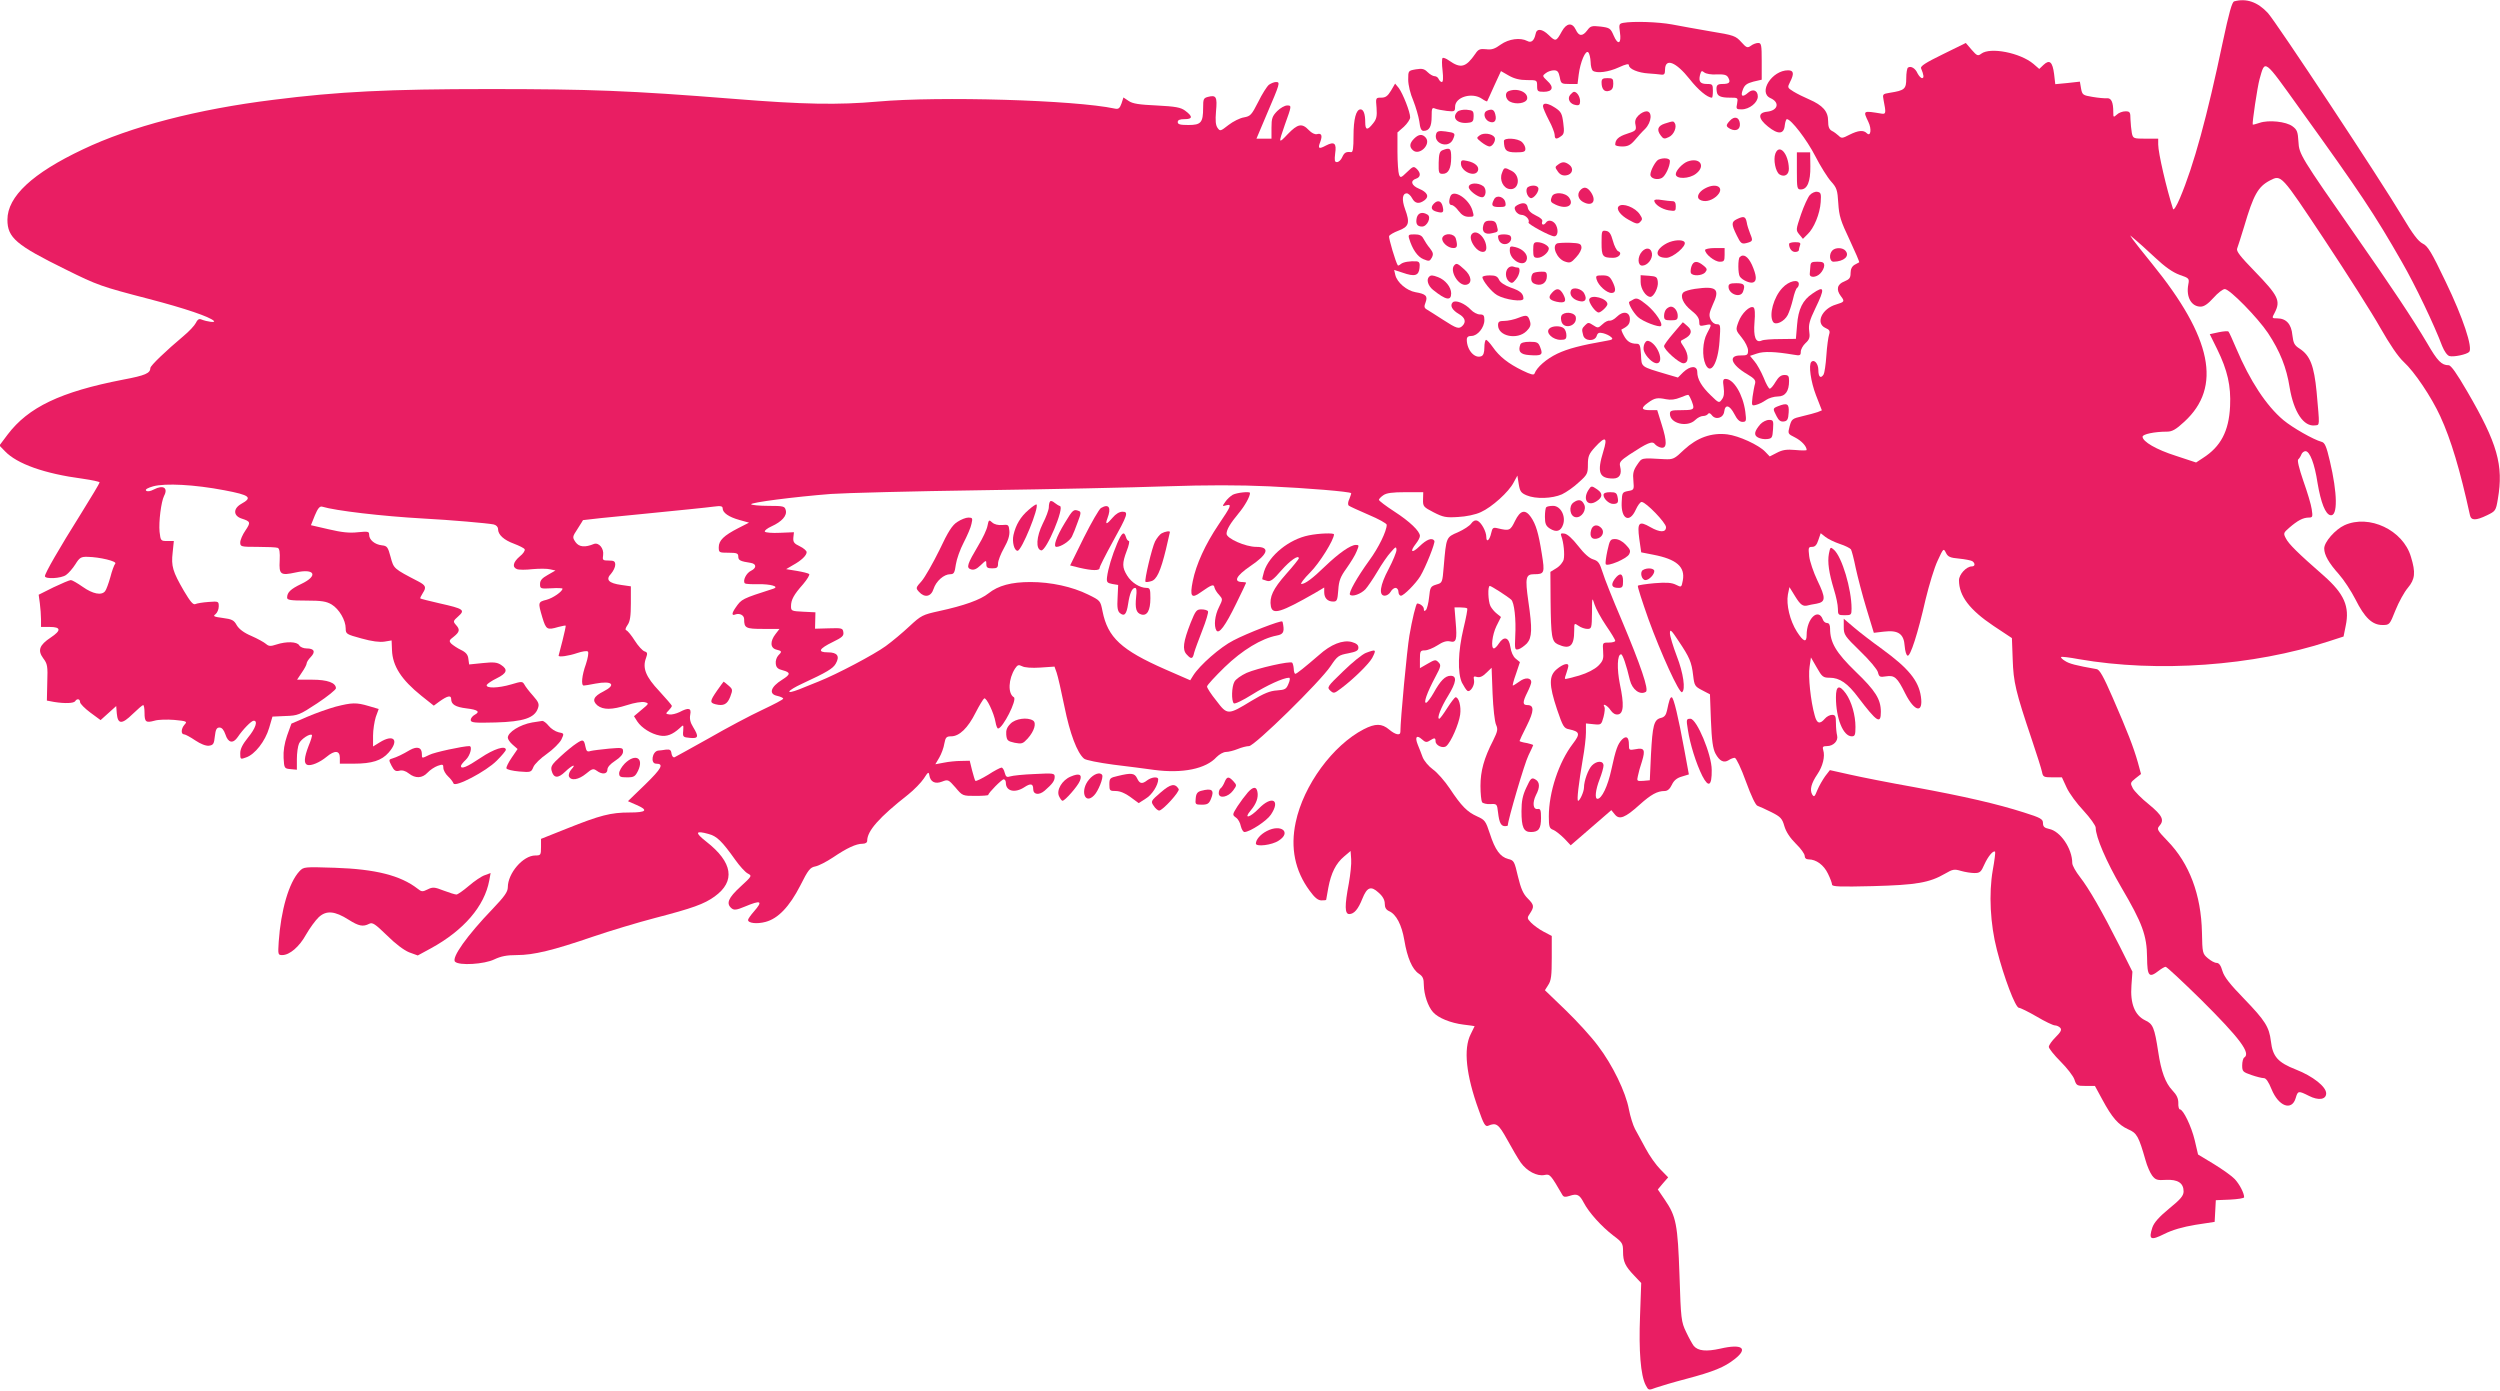 <?xml version="1.0" standalone="no"?>
<!DOCTYPE svg PUBLIC "-//W3C//DTD SVG 20010904//EN"
 "http://www.w3.org/TR/2001/REC-SVG-20010904/DTD/svg10.dtd">
<svg version="1.0" xmlns="http://www.w3.org/2000/svg"
 width="1280pt" height="712pt" viewBox="0 0 1280 712"
 preserveAspectRatio="xMidYMid meet">
<g transform="translate(0,712) scale(0.1,-0.1)"
fill="#e91e63" stroke="none">
<path d="M11439 7113 c-11 -3 -26 -56 -59 -211 -79 -376 -148 -630 -219 -797
-17 -40 -32 -64 -35 -55 -33 102 -76 287 -76 330 l0 30 -64 0 c-63 0 -65 1
-71 29 -3 16 -6 48 -7 70 0 37 -3 41 -26 41 -14 0 -34 -7 -44 -17 -17 -15 -18
-15 -18 13 0 51 -10 73 -33 71 -12 -1 -45 2 -74 7 -48 8 -52 10 -58 43 l-6 35
-63 -7 -63 -6 -6 52 c-8 62 -23 76 -54 47 l-22 -21 -30 26 c-68 57 -221 87
-267 52 -17 -13 -22 -11 -49 20 l-30 35 -118 -58 c-88 -43 -116 -61 -111 -72
14 -34 16 -50 5 -50 -6 0 -16 11 -23 24 -11 26 -34 40 -49 30 -5 -3 -9 -28 -9
-55 0 -55 -8 -62 -84 -74 -37 -6 -38 -7 -32 -38 13 -65 12 -72 -9 -69 -98 16
-97 17 -69 -42 18 -37 12 -78 -8 -58 -17 17 -43 15 -89 -8 -36 -19 -41 -19
-55 -5 -9 8 -24 20 -35 25 -14 8 -19 21 -19 51 0 49 -28 80 -97 110 -26 11
-62 29 -80 40 -32 20 -32 21 -18 49 22 43 19 60 -10 60 -83 0 -154 -113 -91
-142 50 -22 40 -64 -17 -70 -48 -5 -46 -35 5 -76 52 -42 82 -40 86 6 2 17 7
32 11 32 21 0 102 -105 145 -189 26 -51 63 -110 81 -130 29 -32 33 -44 37
-111 4 -66 12 -91 58 -188 29 -62 51 -113 49 -115 -2 -1 -13 -7 -24 -13 -13
-8 -20 -22 -20 -42 0 -25 -6 -32 -32 -43 -37 -14 -43 -42 -18 -75 21 -27 19
-30 -24 -43 -73 -21 -107 -96 -55 -120 21 -9 25 -16 19 -34 -4 -12 -11 -60
-14 -107 -3 -47 -10 -91 -14 -97 -15 -24 -27 -13 -27 22 0 33 -21 57 -36 42
-15 -15 -3 -101 24 -171 l30 -77 -22 -9 c-12 -4 -47 -14 -78 -21 -52 -12 -55
-15 -65 -51 -10 -39 -10 -39 28 -58 33 -17 59 -45 59 -64 0 -3 -26 -3 -57 0
-46 4 -66 1 -95 -14 l-37 -19 -23 24 c-33 35 -136 82 -194 89 -81 10 -155 -17
-221 -78 -50 -48 -56 -51 -101 -49 -123 7 -114 8 -140 -29 -19 -28 -23 -44
-19 -82 4 -45 3 -47 -27 -52 -30 -6 -31 -8 -33 -58 -4 -86 40 -109 72 -38 10
22 23 40 30 40 22 0 125 -107 125 -129 0 -28 -31 -28 -80 0 -59 34 -68 24 -57
-59 l10 -70 61 -12 c120 -23 165 -62 152 -132 -7 -36 -7 -36 -35 -22 -22 11
-49 13 -110 8 -45 -4 -83 -10 -85 -13 -3 -4 22 -80 54 -171 64 -176 158 -382
172 -374 19 12 7 98 -27 185 -19 50 -35 103 -35 117 0 23 7 17 45 -41 55 -82
66 -106 74 -176 6 -51 9 -56 46 -75 l40 -21 5 -135 c4 -102 10 -143 23 -168
21 -39 43 -50 68 -34 10 7 24 12 31 12 7 0 33 -54 57 -121 27 -74 50 -123 60
-125 9 -3 40 -17 70 -32 48 -24 56 -33 67 -72 9 -30 29 -60 59 -90 25 -24 45
-52 45 -62 0 -11 7 -18 20 -18 39 0 78 -29 99 -73 12 -24 21 -49 21 -56 0 -11
41 -12 208 -8 223 6 290 17 371 64 39 23 48 24 81 14 21 -6 52 -11 69 -11 28
0 34 5 51 44 19 42 46 74 55 65 2 -3 -3 -45 -12 -94 -21 -120 -13 -277 21
-408 36 -141 95 -297 113 -297 7 0 48 -20 91 -45 42 -25 84 -45 93 -45 9 0 22
-6 28 -13 8 -10 2 -21 -24 -47 -19 -19 -35 -41 -35 -50 0 -8 27 -42 60 -75 33
-33 65 -74 71 -92 10 -31 13 -33 58 -33 l47 0 38 -70 c50 -93 82 -129 132
-152 45 -19 54 -36 89 -158 8 -30 24 -66 34 -79 17 -22 26 -25 71 -22 60 3 90
-16 90 -59 0 -22 -15 -40 -74 -88 -52 -43 -77 -71 -86 -97 -20 -62 -9 -68 61
-33 42 21 94 36 160 47 l98 15 3 55 3 56 73 3 c39 2 72 7 72 12 0 22 -24 67
-48 93 -15 16 -63 50 -107 77 l-81 49 -17 73 c-17 71 -59 158 -76 158 -5 0 -9
15 -8 33 0 23 -8 41 -31 65 -35 37 -57 96 -72 197 -19 124 -27 143 -67 161
-53 26 -77 86 -70 178 l5 71 -65 130 c-93 184 -158 296 -203 354 -22 28 -40
60 -40 72 0 74 -61 164 -119 175 -24 5 -31 12 -31 30 0 20 -11 27 -97 54 -138
44 -302 82 -563 130 -124 22 -271 51 -328 64 l-103 23 -24 -31 c-12 -17 -31
-49 -40 -71 -14 -35 -17 -38 -27 -22 -13 24 -4 57 27 103 28 41 40 92 30 123
-5 17 -2 21 19 21 33 0 59 27 52 54 -3 12 -6 40 -6 64 0 35 -3 42 -20 42 -11
0 -28 -9 -37 -20 -26 -30 -41 -25 -52 18 -20 70 -34 199 -26 248 l7 48 30 -52
c27 -48 33 -52 66 -52 51 0 92 -28 147 -102 95 -125 115 -138 115 -73 0 65
-28 109 -129 206 -101 98 -131 149 -131 221 0 18 -5 28 -15 28 -9 0 -19 8 -22
18 -23 62 -83 5 -83 -79 0 -41 -16 -36 -50 17 -36 57 -55 138 -46 190 l8 38
29 -47 c27 -44 40 -53 64 -47 6 2 26 6 45 9 48 9 49 28 5 119 -20 42 -39 98
-42 125 -5 43 -4 47 15 47 15 0 24 10 32 35 l12 35 24 -19 c14 -11 47 -27 74
-36 28 -9 53 -22 57 -28 4 -7 15 -49 24 -94 10 -46 34 -139 55 -208 l38 -125
51 6 c74 9 103 -11 107 -74 2 -25 8 -47 15 -49 14 -5 52 112 92 288 18 74 45
164 62 199 29 63 30 64 42 40 10 -21 22 -26 67 -30 30 -3 61 -9 68 -13 16 -11
15 -27 -2 -27 -28 0 -66 -41 -66 -71 0 -80 54 -151 176 -233 l95 -63 4 -109
c4 -117 14 -162 99 -414 25 -74 48 -147 51 -162 5 -26 9 -28 53 -28 l49 0 24
-52 c13 -29 52 -82 87 -119 34 -37 62 -76 62 -87 0 -47 54 -173 131 -305 108
-184 131 -246 132 -360 1 -96 10 -106 60 -67 14 11 30 20 35 20 6 0 86 -75
180 -167 201 -200 258 -276 222 -298 -5 -3 -10 -21 -10 -40 0 -31 4 -34 47
-49 26 -9 54 -16 64 -16 11 0 24 -19 39 -56 36 -89 104 -114 124 -46 11 38 14
38 68 11 49 -25 88 -19 88 13 0 34 -68 88 -155 122 -92 36 -119 66 -128 145
-9 73 -29 105 -137 217 -72 74 -102 112 -111 142 -8 29 -18 42 -30 42 -10 0
-30 11 -45 24 -27 23 -28 27 -30 132 -4 192 -64 353 -176 468 -52 54 -56 61
-43 76 28 31 17 54 -52 111 -38 30 -75 68 -83 83 -14 27 -13 29 14 51 l28 22
-16 59 c-22 78 -54 160 -129 332 -47 108 -67 144 -82 146 -108 19 -141 28
-162 42 -14 8 -23 18 -20 20 2 3 43 -2 91 -11 403 -70 893 -35 1278 91 l77 25
11 55 c21 99 -8 164 -112 256 -134 117 -180 163 -194 191 -14 26 -13 29 17 55
44 38 70 51 98 52 22 0 23 3 17 43 -3 23 -23 89 -43 145 -22 64 -32 106 -26
110 5 4 12 15 16 25 3 9 13 17 21 17 22 0 47 -64 62 -164 17 -100 40 -159 66
-164 38 -7 36 112 -3 277 -18 77 -26 95 -43 99 -41 11 -148 72 -195 111 -88
74 -171 201 -241 366 -19 44 -36 83 -40 87 -3 4 -25 2 -50 -3 l-46 -10 38 -77
c53 -108 71 -188 66 -292 -6 -128 -48 -207 -139 -265 l-35 -23 -103 34 c-101
32 -171 73 -171 98 0 13 61 26 126 26 25 0 45 11 88 51 193 177 142 430 -165
808 -46 57 -91 113 -99 125 l-14 21 24 -20 c14 -11 59 -52 102 -92 53 -50 92
-77 127 -90 50 -17 51 -19 45 -50 -12 -64 16 -113 63 -113 18 0 38 14 66 45
22 25 48 45 58 45 25 0 168 -146 221 -225 62 -94 95 -177 111 -279 21 -126 72
-202 130 -194 25 3 24 -8 8 172 -13 133 -33 186 -87 221 -27 17 -32 28 -37 69
-5 57 -32 86 -78 86 -27 0 -28 1 -13 28 32 62 20 87 -103 214 -72 74 -94 102
-89 115 4 10 20 61 36 113 48 163 71 204 132 236 59 30 55 34 279 -303 116
-175 245 -378 286 -451 49 -86 91 -148 120 -175 55 -50 142 -180 187 -278 55
-119 102 -277 152 -506 6 -29 30 -29 88 -1 43 21 45 23 55 83 30 173 -2 285
-157 551 -54 93 -83 134 -95 134 -36 0 -57 21 -110 113 -72 122 -188 296 -367
552 -280 402 -289 415 -292 480 -3 50 -7 61 -30 78 -33 25 -123 34 -169 18
-18 -6 -33 -10 -35 -9 -4 6 24 194 35 233 29 102 19 109 207 -153 307 -426
382 -539 522 -784 68 -118 166 -323 206 -430 11 -27 26 -48 37 -51 22 -6 88 8
101 21 20 20 -31 175 -120 359 -73 153 -92 184 -118 196 -22 11 -50 47 -104
138 -108 182 -647 998 -689 1043 -52 56 -110 76 -172 59z"/>
<path d="M8311 7003 c-21 -4 -23 -8 -17 -48 9 -59 -10 -69 -32 -17 -16 37 -20
40 -67 46 -45 5 -52 3 -68 -19 -24 -32 -43 -32 -59 3 -18 38 -47 35 -71 -8
-29 -53 -32 -54 -67 -20 -35 34 -63 36 -68 5 -7 -33 -22 -46 -42 -35 -36 19
-95 11 -136 -18 -30 -22 -47 -28 -75 -24 -31 3 -40 0 -55 -23 -49 -71 -75 -77
-135 -35 -15 11 -30 16 -33 13 -4 -4 -4 -33 0 -65 4 -37 3 -58 -4 -58 -5 0
-12 7 -16 15 -3 8 -12 15 -21 15 -8 0 -24 9 -36 21 -17 17 -28 19 -60 14 -39
-7 -39 -7 -39 -53 0 -27 11 -73 26 -107 13 -33 27 -81 31 -107 4 -36 10 -48
22 -48 29 0 41 22 41 73 0 43 2 48 18 41 9 -4 36 -9 60 -12 39 -4 42 -3 42 21
0 51 88 76 138 41 13 -9 24 -14 26 -13 1 2 18 38 36 79 l35 76 40 -23 c28 -16
56 -23 93 -23 51 0 52 0 52 -30 0 -27 3 -30 34 -30 46 0 54 24 18 56 -26 25
-26 26 -7 40 10 8 29 14 41 14 18 0 24 -7 30 -35 6 -33 8 -35 49 -35 l42 0 6
48 c8 64 35 128 49 114 6 -6 11 -28 12 -49 0 -21 6 -41 11 -45 20 -15 81 -7
133 17 37 17 52 20 52 11 0 -19 48 -39 100 -42 25 -2 54 -4 65 -6 16 -2 20 3
20 26 1 61 56 39 126 -49 43 -55 91 -95 114 -95 3 0 5 16 5 35 0 32 -2 35 -29
35 -36 0 -45 12 -37 46 6 22 9 24 22 13 9 -7 36 -12 64 -10 39 1 51 -2 59 -17
13 -24 5 -32 -31 -32 -27 0 -33 -8 -28 -40 3 -22 20 -30 67 -30 42 0 42 0 37
-30 -6 -28 -4 -30 23 -30 40 0 83 35 83 66 0 31 -25 41 -49 20 -29 -26 -41
-20 -28 14 9 25 21 33 54 42 l43 10 0 94 c0 84 -2 94 -18 94 -10 0 -27 -6 -37
-14 -18 -13 -23 -11 -50 19 -28 31 -38 35 -155 54 -69 12 -159 28 -200 36 -72
13 -198 17 -249 8z"/>
<path d="M8200 6698 c0 -35 15 -51 39 -43 15 4 21 15 21 36 0 26 -3 29 -30 29
-24 0 -30 -4 -30 -22z"/>
<path d="M6497 6686 c-10 -8 -35 -47 -55 -88 -34 -67 -40 -73 -73 -79 -20 -3
-56 -21 -79 -39 -41 -32 -43 -33 -56 -15 -10 14 -12 37 -8 85 7 74 1 85 -41
74 -23 -6 -25 -11 -25 -56 0 -76 -11 -88 -75 -88 -42 0 -55 3 -55 15 0 11 11
15 36 15 41 0 42 14 1 44 -22 16 -48 21 -145 26 -89 4 -123 9 -143 23 l-27 18
-10 -31 c-9 -25 -16 -30 -34 -26 -206 44 -898 64 -1213 36 -204 -18 -381 -15
-740 14 -527 42 -735 50 -1250 50 -515 0 -774 -13 -1105 -55 -389 -48 -731
-137 -976 -254 -258 -122 -386 -241 -386 -360 0 -92 45 -130 297 -254 165 -82
183 -88 429 -152 184 -48 310 -91 331 -112 10 -10 -33 -5 -66 8 -10 4 -19 -2
-26 -18 -7 -14 -35 -44 -64 -68 -88 -74 -169 -151 -169 -163 -1 -27 -24 -38
-141 -60 -319 -62 -484 -141 -590 -281 l-42 -56 28 -29 c62 -65 202 -115 398
-141 48 -7 87 -15 87 -19 0 -4 -43 -76 -96 -161 -113 -180 -184 -304 -184
-319 0 -16 83 -12 108 6 13 9 34 33 48 55 21 34 29 39 62 38 62 -1 154 -23
142 -35 -5 -5 -17 -37 -25 -69 -9 -32 -21 -65 -27 -72 -18 -23 -63 -14 -114
22 -27 19 -55 35 -61 35 -7 0 -47 -17 -89 -37 l-76 -38 6 -44 c3 -24 6 -61 6
-82 l0 -39 45 0 c58 0 59 -18 5 -54 -59 -39 -68 -66 -39 -106 22 -29 24 -40
21 -125 l-2 -92 37 -7 c56 -9 101 -7 108 4 9 15 25 12 25 -5 0 -8 24 -32 52
-53 l53 -39 40 36 40 36 3 -38 c5 -56 26 -57 81 -3 26 25 50 46 54 46 4 0 7
-18 7 -39 0 -48 7 -53 51 -41 19 6 65 7 102 4 63 -6 67 -8 52 -24 -18 -20 -20
-50 -2 -50 6 0 32 -14 57 -31 27 -18 54 -29 70 -27 22 3 26 9 30 48 4 35 9 45
24 45 12 0 22 -12 30 -35 14 -44 39 -49 63 -14 27 40 70 84 82 84 23 0 9 -40
-29 -86 -28 -35 -40 -58 -40 -81 0 -31 1 -32 30 -21 45 15 98 83 118 151 l17
58 66 3 c64 2 72 5 163 65 53 35 96 70 96 77 0 28 -43 44 -122 44 l-77 0 24
36 c14 20 25 41 25 47 0 6 9 21 21 33 26 27 18 44 -21 44 -16 0 -33 7 -38 16
-11 19 -65 21 -117 4 -30 -10 -39 -9 -53 3 -9 8 -43 27 -75 41 -38 16 -63 35
-75 55 -14 26 -25 31 -71 37 -46 6 -52 9 -38 19 9 7 17 25 17 40 0 26 -1 27
-52 23 -29 -2 -60 -7 -68 -11 -11 -5 -26 13 -58 67 -58 100 -66 127 -58 197
l6 59 -34 0 c-32 0 -34 1 -39 47 -5 51 8 154 23 184 22 41 -4 58 -52 33 -19
-10 -34 -12 -40 -6 -6 6 8 14 36 22 62 17 212 9 364 -20 132 -25 147 -37 87
-70 -42 -24 -41 -61 2 -75 46 -15 48 -19 19 -62 -14 -20 -26 -48 -26 -60 0
-22 3 -23 89 -23 49 0 95 -2 103 -5 9 -4 12 -22 10 -65 -4 -72 4 -78 82 -61
99 22 117 -17 28 -59 -54 -26 -72 -43 -72 -70 0 -12 17 -15 98 -15 79 0 103
-4 130 -20 38 -23 72 -80 72 -123 0 -28 4 -30 81 -51 53 -15 94 -20 118 -16
l36 6 2 -50 c3 -81 48 -151 150 -233 l64 -51 27 20 c43 31 62 35 62 14 0 -28
22 -41 79 -48 58 -7 71 -17 41 -33 -11 -6 -20 -18 -20 -26 0 -14 17 -16 128
-13 142 4 199 23 216 72 8 22 4 32 -25 65 -19 21 -39 47 -44 57 -10 17 -14 17
-67 1 -68 -20 -131 -21 -126 -3 3 6 26 22 51 34 53 26 59 45 22 69 -20 13 -38
15 -94 9 l-69 -7 -4 29 c-2 20 -12 33 -37 45 -19 9 -41 24 -50 32 -13 14 -12
18 12 36 31 25 33 37 11 61 -15 17 -14 20 12 43 37 33 29 39 -96 67 -52 12
-96 23 -98 25 -2 1 4 14 13 28 19 29 15 39 -23 59 -127 66 -126 65 -142 125
-14 52 -18 57 -45 60 -36 4 -65 28 -65 54 0 17 -5 18 -57 13 -43 -5 -82 -1
-150 15 l-91 21 20 50 c15 36 25 48 37 45 69 -21 306 -49 521 -61 134 -7 328
-24 357 -30 14 -3 23 -13 23 -24 0 -29 30 -56 82 -75 26 -10 51 -22 54 -28 4
-6 -7 -23 -25 -37 -34 -29 -40 -55 -14 -65 10 -4 46 -4 80 0 34 3 75 3 90 -1
l27 -6 -40 -23 c-29 -16 -39 -28 -39 -46 0 -24 2 -25 58 -22 31 2 57 1 57 -2
0 -14 -48 -48 -82 -57 -44 -11 -44 -13 -21 -91 19 -62 24 -65 82 -48 19 5 36
8 37 7 2 -2 -6 -36 -16 -77 -11 -41 -20 -76 -20 -77 0 -9 53 -1 94 13 27 9 51
13 56 8 5 -5 0 -33 -10 -64 -21 -58 -26 -110 -11 -110 4 0 31 4 60 10 86 16
108 -6 41 -40 -52 -26 -60 -47 -31 -72 30 -23 73 -23 152 2 36 12 75 18 89 15
24 -6 24 -7 -15 -39 l-39 -33 17 -27 c22 -33 71 -64 115 -72 35 -7 66 5 102
38 20 19 20 19 18 -14 -3 -31 -1 -33 35 -36 43 -4 46 6 16 55 -15 24 -19 43
-15 64 7 34 -8 38 -55 13 -17 -8 -40 -14 -52 -12 -19 3 -20 4 -4 20 9 9 17 20
17 24 0 3 -29 37 -64 75 -70 74 -88 119 -68 171 8 23 7 28 -8 33 -10 3 -33 28
-50 55 -17 27 -36 50 -43 53 -7 2 -5 11 6 27 13 18 17 46 17 111 l0 87 -49 7
c-65 9 -82 27 -52 58 11 13 21 33 21 45 0 18 -6 22 -33 22 -31 0 -33 2 -29 28
5 34 -22 66 -47 57 -46 -19 -76 -16 -94 9 -17 25 -17 27 10 68 15 24 28 44 28
45 1 1 140 16 310 32 171 17 331 33 358 37 37 5 47 3 47 -9 0 -22 31 -44 85
-59 l50 -14 -55 -28 c-74 -38 -100 -63 -100 -98 0 -27 2 -28 50 -28 43 0 50
-3 50 -20 0 -19 11 -24 64 -32 30 -5 30 -26 2 -40 -25 -11 -45 -52 -32 -65 3
-3 34 -5 68 -4 63 1 110 -12 78 -23 -162 -52 -163 -53 -193 -96 -21 -30 -22
-44 -2 -36 22 8 45 -4 45 -24 0 -46 8 -50 97 -50 l84 0 -20 -26 c-29 -37 -28
-72 4 -80 29 -7 30 -10 9 -31 -8 -9 -14 -27 -12 -41 2 -20 11 -28 36 -34 41
-11 40 -21 -3 -48 -60 -37 -71 -74 -25 -83 17 -4 30 -10 30 -14 0 -5 -49 -30
-108 -58 -58 -27 -181 -92 -271 -144 -91 -51 -171 -95 -177 -98 -7 -3 -14 6
-16 19 -2 18 -8 22 -28 20 -14 -2 -32 -5 -40 -5 -31 -4 -41 -67 -11 -67 42 0
29 -24 -56 -107 l-88 -85 43 -19 c63 -27 53 -39 -35 -39 -96 0 -150 -14 -320
-82 l-133 -53 0 -42 c0 -41 -2 -43 -29 -43 -63 0 -141 -91 -141 -163 0 -23
-17 -47 -78 -111 -130 -135 -212 -250 -192 -270 21 -21 150 -13 201 12 34 16
63 22 115 22 86 0 185 24 389 94 88 30 231 73 319 96 192 50 251 71 305 110
108 78 93 175 -43 281 -60 47 -56 58 12 39 42 -11 68 -36 137 -133 22 -31 50
-62 63 -69 23 -12 23 -13 -37 -68 -63 -58 -74 -86 -46 -110 13 -11 25 -10 68
8 84 35 95 30 47 -25 -16 -18 -30 -38 -30 -43 0 -17 46 -22 90 -10 64 17 122
78 177 185 41 82 51 94 78 99 16 3 57 24 90 46 71 48 118 70 151 70 15 0 24 6
24 15 0 51 61 120 210 237 30 24 66 61 80 82 21 33 25 36 28 18 5 -35 29 -48
65 -34 31 12 33 11 69 -30 36 -43 37 -43 102 -43 36 0 66 2 66 5 0 10 69 80
79 80 6 0 11 -8 11 -18 0 -43 46 -54 94 -23 33 22 46 19 46 -9 0 -29 30 -33
59 -8 40 35 51 50 51 71 0 18 -7 19 -102 14 -57 -2 -113 -8 -125 -12 -18 -6
-23 -3 -29 19 -3 14 -11 26 -16 26 -6 0 -37 -16 -69 -37 -33 -20 -62 -34 -65
-31 -3 3 -10 28 -17 54 l-12 49 -45 -1 c-25 0 -64 -4 -88 -9 l-43 -8 20 34
c11 19 23 51 26 72 6 32 11 37 35 37 42 0 86 43 125 121 19 37 39 70 44 73 11
7 50 -74 58 -121 3 -18 9 -33 13 -33 24 0 99 148 81 160 -32 19 -28 94 6 147
13 19 18 21 36 12 12 -7 50 -10 93 -7 l73 5 11 -31 c6 -17 24 -95 40 -174 28
-139 65 -236 100 -266 8 -8 76 -21 150 -31 74 -9 169 -21 210 -27 144 -19 264
5 319 66 14 14 35 26 48 26 13 0 40 7 60 15 19 8 46 15 58 15 28 0 365 330
418 410 34 51 41 56 90 65 41 8 52 14 52 29 0 14 -10 22 -34 29 -46 12 -107
-12 -168 -67 -72 -62 -114 -96 -121 -96 -4 0 -8 12 -8 26 -1 14 -5 28 -8 31
-10 10 -177 -28 -233 -52 -28 -13 -57 -33 -63 -46 -14 -25 -16 -97 -3 -110 5
-5 46 15 94 45 75 47 160 86 189 86 6 0 5 -13 -3 -31 -11 -27 -17 -31 -59 -34
-35 -2 -67 -15 -130 -53 -121 -74 -124 -74 -180 0 -27 33 -48 66 -48 73 0 7
41 51 90 99 91 88 189 147 267 162 32 6 39 17 33 54 -1 8 -3 17 -5 18 -6 7
-180 -60 -250 -97 -67 -34 -173 -127 -206 -180 l-15 -24 -126 55 c-228 100
-296 164 -323 298 -11 55 -11 55 -74 86 -81 40 -190 64 -295 64 -98 0 -165
-18 -215 -58 -41 -33 -125 -63 -254 -91 -82 -18 -91 -22 -150 -77 -34 -32 -89
-78 -122 -102 -59 -43 -250 -144 -343 -181 -26 -11 -71 -28 -99 -40 -77 -30
-65 -8 15 29 125 58 157 77 171 102 22 38 9 58 -40 58 -55 0 -47 18 25 53 47
23 57 31 54 50 -3 21 -7 22 -74 20 l-71 -2 1 42 1 42 -62 3 c-60 3 -63 4 -63
28 0 33 14 59 62 113 21 25 35 48 31 52 -5 4 -33 11 -63 16 l-55 9 34 20 c44
24 71 50 71 67 0 7 -16 21 -35 30 -30 14 -35 22 -33 45 l3 27 -72 -3 c-39 -2
-74 1 -77 6 -3 5 12 17 34 27 53 24 81 55 73 83 -5 20 -11 22 -89 22 -45 0
-85 4 -88 8 -6 9 218 38 409 53 72 5 418 14 770 19 352 5 777 14 945 20 210 7
374 7 527 0 197 -9 413 -27 421 -35 1 -1 -3 -14 -9 -29 -8 -16 -9 -30 -3 -35
5 -4 51 -25 102 -47 50 -21 92 -44 92 -51 0 -32 -42 -118 -89 -182 -63 -87
-108 -167 -99 -176 12 -12 56 4 79 28 11 12 39 53 61 90 22 38 53 83 69 100
25 29 28 30 29 11 0 -11 -18 -55 -40 -97 -45 -84 -52 -137 -20 -137 10 0 24 9
30 20 6 11 17 20 25 20 8 0 15 -9 15 -20 0 -11 6 -20 13 -20 14 0 75 61 99
100 27 45 78 172 72 181 -11 18 -39 8 -76 -28 -40 -39 -52 -29 -18 14 11 14
20 31 20 39 0 24 -52 74 -131 125 -43 28 -79 55 -79 60 0 4 10 15 22 23 16 12
47 16 114 16 l91 0 -1 -37 c-1 -36 2 -39 54 -66 49 -25 63 -28 125 -24 41 2
90 12 117 25 56 25 143 103 168 152 l19 35 7 -44 c6 -37 12 -45 40 -57 47 -20
131 -17 181 5 23 11 62 38 87 62 43 38 46 45 46 90 0 42 5 55 36 89 54 59 66
53 43 -21 -33 -107 -22 -139 50 -139 33 0 46 22 36 62 -5 21 1 29 47 60 93 61
118 72 131 54 7 -8 21 -16 32 -18 30 -5 31 30 3 118 l-23 74 -37 0 c-45 0 -48
11 -10 38 34 25 48 27 92 18 24 -5 47 -2 74 9 21 9 39 15 41 13 10 -12 25 -49
25 -62 0 -13 -12 -16 -60 -16 -53 0 -60 -2 -60 -19 0 -50 90 -71 130 -31 11
11 29 20 39 20 11 0 23 5 26 11 5 6 11 4 19 -6 19 -27 60 -16 64 18 5 39 28
33 52 -13 14 -28 27 -40 41 -40 20 0 21 4 15 52 -12 89 -60 168 -101 168 -13
0 -15 -8 -10 -42 4 -31 2 -49 -9 -63 -14 -20 -16 -19 -56 20 -48 46 -70 84
-70 120 0 34 -35 34 -72 -1 l-27 -27 -58 17 c-134 40 -128 35 -131 99 -3 48
-6 57 -22 57 -32 0 -50 12 -66 42 -9 16 -14 31 -12 31 34 17 43 28 43 53 0 38
-35 44 -67 12 -13 -13 -29 -21 -37 -20 -7 2 -24 -6 -36 -18 -22 -20 -24 -21
-48 -5 -23 15 -26 15 -41 0 -18 -18 -18 -21 -10 -52 8 -31 60 -32 69 -3 5 16
12 19 33 14 15 -4 33 -12 41 -20 12 -10 7 -14 -25 -19 -131 -23 -196 -40 -251
-66 -56 -27 -104 -69 -116 -101 -3 -10 -19 -6 -62 15 -72 35 -118 71 -152 120
-14 20 -30 37 -34 37 -5 0 -9 -18 -9 -39 0 -26 -5 -41 -16 -45 -34 -13 -74 32
-74 85 0 13 7 19 24 19 31 0 66 43 66 81 0 24 -4 29 -23 29 -13 0 -34 11 -46
24 -31 33 -79 52 -93 38 -16 -16 -3 -40 32 -60 31 -18 38 -40 18 -60 -18 -18
-29 -15 -100 31 -36 23 -73 47 -82 52 -14 8 -16 15 -7 37 12 32 2 43 -52 52
-45 8 -94 50 -103 88 l-6 26 43 -14 c62 -22 83 -16 87 24 3 25 -1 32 -15 34
-33 2 -68 -3 -81 -14 -7 -6 -14 -9 -15 -7 -11 15 -48 141 -45 150 2 6 24 19
48 28 54 20 60 40 34 110 -18 50 -14 81 9 81 7 0 20 -11 27 -25 15 -28 36 -31
64 -10 25 19 14 41 -29 59 -39 16 -46 41 -15 51 24 8 26 28 4 50 -16 15 -19
14 -50 -16 -31 -30 -34 -31 -41 -13 -4 10 -8 63 -8 117 l0 99 33 29 c17 16 32
38 32 48 0 28 -37 121 -58 150 l-19 23 -21 -36 c-17 -28 -28 -36 -50 -36 -28
0 -29 0 -24 -52 3 -43 0 -58 -18 -80 -29 -37 -40 -35 -40 6 0 43 -9 66 -24 66
-23 0 -36 -50 -36 -136 0 -62 -3 -84 -12 -83 -27 3 -35 -2 -46 -26 -6 -14 -18
-25 -27 -25 -12 0 -13 9 -9 44 8 53 -4 63 -47 41 -37 -20 -43 -16 -29 19 12
33 6 46 -18 39 -10 -2 -27 6 -41 21 -35 37 -57 32 -108 -21 -48 -51 -48 -48
-15 47 36 100 36 100 12 100 -12 0 -35 -13 -51 -29 -25 -26 -29 -37 -29 -85
l0 -56 -39 0 -38 0 52 123 c69 161 71 167 48 167 -10 0 -26 -7 -36 -14z"/>
<path d="M7723 6653 c-20 -8 -15 -41 7 -53 32 -17 84 -9 89 14 6 34 -51 58
-96 39z"/>
<path d="M8039 6634 c-16 -20 -1 -48 30 -52 16 -3 21 2 21 20 0 23 -16 48 -31
48 -4 0 -12 -7 -20 -16z"/>
<path d="M7900 6576 c0 -8 14 -40 30 -71 17 -31 30 -66 30 -76 0 -22 9 -24 33
-6 15 10 17 22 11 67 -6 48 -11 58 -41 78 -39 25 -63 28 -63 8z"/>
<path d="M7462 6548 c-32 -32 1 -65 59 -56 19 2 24 9 24 33 0 27 -3 30 -35 33
-19 2 -41 -3 -48 -10z"/>
<path d="M7613 6553 c-20 -8 -15 -41 8 -54 28 -14 44 1 35 35 -6 25 -17 30
-43 19z"/>
<path d="M8389 6529 c-15 -15 -20 -29 -15 -49 5 -27 2 -30 -44 -45 -44 -14
-60 -30 -60 -56 0 -5 16 -9 36 -9 28 0 42 7 63 31 14 17 38 44 54 59 34 35 38
90 7 90 -11 0 -29 -9 -41 -21z"/>
<path d="M8857 6502 c-22 -24 -21 -29 2 -42 30 -15 53 -2 49 29 -4 32 -28 38
-51 13z"/>
<path d="M8523 6487 c-36 -12 -42 -32 -19 -62 12 -16 18 -18 40 -7 26 11 43
52 31 71 -7 12 -8 12 -52 -2z"/>
<path d="M7354 6437 c-19 -51 62 -81 85 -31 14 32 13 34 -38 41 -31 4 -42 2
-47 -10z"/>
<path d="M7576 6427 c-18 -13 -17 -14 9 -35 15 -12 34 -22 41 -22 17 0 35 33
26 47 -12 19 -56 25 -76 10z"/>
<path d="M7240 6410 c-24 -24 -25 -43 -5 -60 33 -28 93 31 65 65 -17 20 -36
19 -60 -5z"/>
<path d="M7700 6398 c1 -48 12 -58 61 -58 41 0 49 3 49 18 0 11 -8 26 -18 35
-22 20 -92 23 -92 5z"/>
<path d="M7386 6351 c-15 -6 -19 -19 -20 -64 -1 -53 1 -57 21 -57 29 0 43 28
43 84 0 47 -6 52 -44 37z"/>
<path d="M9090 6334 c-12 -31 1 -94 21 -107 26 -16 49 -1 48 30 -2 77 -49 129
-69 77z"/>
<path d="M9200 6245 c0 -88 1 -95 20 -95 33 0 50 39 49 118 l-1 72 -34 0 -34
0 0 -95z"/>
<path d="M8492 6303 c-15 -6 -42 -56 -42 -77 0 -20 35 -30 59 -17 18 10 41 59
41 87 0 14 -32 18 -58 7z"/>
<path d="M7480 6283 c0 -42 73 -73 87 -37 8 21 -15 42 -55 50 -27 6 -32 4 -32
-13z"/>
<path d="M8640 6293 c-26 -10 -60 -46 -60 -65 0 -26 69 -25 104 3 51 40 19 85
-44 62z"/>
<path d="M7977 6277 c-16 -11 -16 -14 -1 -35 11 -16 24 -22 42 -20 33 4 42 36
16 55 -22 16 -36 16 -57 0z"/>
<path d="M7690 6234 c-14 -35 7 -78 39 -82 49 -7 59 68 11 93 -38 20 -39 19
-50 -11z"/>
<path d="M7520 6162 c0 -17 46 -52 68 -52 21 0 25 43 6 57 -27 20 -74 17 -74
-5z"/>
<path d="M7823 6162 c-15 -10 -6 -49 13 -56 16 -6 49 38 39 54 -7 12 -35 13
-52 2z"/>
<path d="M8729 6155 c-32 -17 -45 -45 -27 -57 23 -14 56 -8 84 15 50 44 5 76
-57 42z"/>
<path d="M8090 6145 c-17 -20 -9 -48 19 -61 46 -23 67 9 35 54 -18 25 -36 28
-54 7z"/>
<path d="M9266 6121 c-9 -10 -30 -55 -45 -99 -26 -78 -27 -80 -9 -102 l19 -23
23 23 c33 30 64 105 68 165 3 44 1 50 -18 53 -11 2 -28 -6 -38 -17z"/>
<path d="M7426 6115 c-10 -27 -7 -45 7 -45 7 0 23 -13 35 -30 16 -21 31 -30
52 -30 28 0 28 1 19 32 -17 60 -98 112 -113 73z"/>
<path d="M7946 6114 c-10 -25 -7 -30 19 -42 56 -26 97 -4 69 36 -19 27 -78 31
-88 6z"/>
<path d="M7650 6100 c-17 -32 -12 -40 26 -40 31 0 35 3 32 21 -4 31 -45 44
-58 19z"/>
<path d="M8470 6093 c0 -19 38 -44 74 -50 34 -5 36 -4 36 21 0 18 -5 26 -17
26 -10 0 -35 3 -55 6 -22 4 -38 3 -38 -3z"/>
<path d="M7342 6078 c-19 -19 -14 -35 14 -42 33 -9 38 -4 30 29 -7 27 -25 32
-44 13z"/>
<path d="M7767 6069 c-13 -8 -15 -14 -7 -30 6 -10 19 -19 29 -19 22 0 45 -25
37 -39 -5 -8 111 -71 132 -71 17 0 22 29 10 55 -11 25 -41 34 -53 15 -10 -15
-25 -12 -19 5 4 9 -7 20 -33 32 -25 12 -39 26 -41 41 -4 24 -25 28 -55 11z"/>
<path d="M8288 6064 c-15 -14 8 -46 50 -69 39 -22 48 -24 60 -11 12 12 12 17
-2 38 -23 36 -89 61 -108 42z"/>
<path d="M7254 6006 c-7 -31 1 -46 27 -46 26 0 49 48 28 61 -26 16 -48 10 -55
-15z"/>
<path d="M8893 5998 c-29 -14 -29 -26 -1 -83 20 -41 25 -45 48 -40 35 9 36 12
21 48 -7 18 -16 44 -18 60 -6 29 -15 32 -50 15z"/>
<path d="M7594 5964 c-8 -32 10 -47 46 -38 32 7 32 7 24 38 -5 20 -12 26 -35
26 -23 0 -30 -6 -35 -26z"/>
<path d="M8200 5877 c0 -70 5 -77 60 -77 30 0 48 25 25 34 -7 2 -20 26 -27 53
-10 37 -19 49 -36 51 -21 3 -22 0 -22 -61z"/>
<path d="M7537 5923 c-13 -12 -7 -40 14 -67 25 -32 59 -35 59 -5 0 49 -48 97
-73 72z"/>
<path d="M7215 5898 c16 -54 43 -93 73 -105 29 -12 32 -11 43 8 9 18 7 26 -10
48 -12 14 -26 36 -33 49 -8 16 -20 22 -45 22 -31 0 -34 -2 -28 -22z"/>
<path d="M7385 5903 c-7 -21 27 -53 56 -53 20 0 23 10 13 48 -8 28 -58 31 -69
5z"/>
<path d="M7670 5911 c0 -24 14 -41 35 -41 23 0 40 24 29 41 -7 12 -64 12 -64
0z"/>
<path d="M8535 5875 c-63 -33 -65 -75 -3 -75 33 0 105 61 93 80 -9 15 -56 12
-90 -5z"/>
<path d="M7850 5840 c0 -35 3 -40 23 -40 24 0 57 28 57 48 0 14 -33 32 -59 32
-18 0 -21 -6 -21 -40z"/>
<path d="M7973 5874 c-30 -13 -2 -79 39 -93 26 -9 32 -7 58 22 17 18 29 41 27
52 -2 17 -10 20 -57 22 -30 1 -61 -1 -67 -3z"/>
<path d="M9160 5871 c0 -23 14 -41 31 -41 10 0 19 4 19 9 0 5 3 16 6 25 5 13
-1 16 -25 16 -17 0 -31 -4 -31 -9z"/>
<path d="M7730 5838 c0 -54 81 -93 88 -42 3 24 -23 50 -60 59 -25 6 -28 4 -28
-17z"/>
<path d="M8407 5832 c-24 -26 -23 -72 1 -72 27 0 54 34 50 62 -4 29 -29 34
-51 10z"/>
<path d="M8730 5840 c0 -21 49 -60 75 -60 22 0 25 4 25 35 l0 35 -50 0 c-28 0
-50 -5 -50 -10z"/>
<path d="M9382 5838 c-19 -19 -15 -58 6 -58 53 1 84 29 61 56 -14 17 -51 18
-67 2z"/>
<path d="M8907 5803 c-9 -9 -9 -85 1 -99 12 -18 52 -36 68 -30 20 7 18 35 -6
90 -20 43 -44 59 -63 39z"/>
<path d="M8661 5758 c-5 -13 -6 -29 -4 -35 7 -18 58 -16 74 3 11 14 10 19 -10
35 -31 25 -50 24 -60 -3z"/>
<path d="M9269 5755 c-1 -14 -2 -31 -3 -37 -2 -21 32 -20 53 1 12 12 21 30 21
41 0 16 -7 20 -35 20 -30 0 -35 -3 -36 -25z"/>
<path d="M7447 5763 c-28 -27 20 -109 60 -101 32 6 28 45 -9 78 -34 31 -40 34
-51 23z"/>
<path d="M7722 5748 c-17 -17 -15 -53 4 -69 14 -11 19 -10 35 10 20 24 26 61
10 61 -5 0 -15 2 -23 5 -7 3 -19 0 -26 -7z"/>
<path d="M7853 5723 c-7 -2 -13 -15 -13 -29 0 -17 7 -25 25 -30 31 -8 55 10
55 42 0 20 -5 24 -27 23 -16 0 -34 -3 -40 -6z"/>
<path d="M7317 5703 c-15 -14 -6 -46 20 -67 66 -53 93 -58 93 -18 0 32 -30 69
-67 83 -29 11 -37 11 -46 2z"/>
<path d="M7590 5701 c0 -18 47 -76 75 -92 41 -24 135 -37 135 -18 0 26 -16 40
-66 57 -30 11 -53 26 -59 40 -8 17 -18 22 -47 22 -21 0 -38 -4 -38 -9z"/>
<path d="M8175 5688 c9 -30 51 -68 76 -68 23 0 24 21 4 60 -13 25 -22 30 -51
30 -32 0 -35 -2 -29 -22z"/>
<path d="M8400 5676 c0 -35 27 -76 50 -76 17 0 42 48 38 77 -3 25 -7 28 -45
31 l-43 3 0 -35z"/>
<path d="M9126 5646 c-45 -47 -70 -139 -48 -174 13 -20 58 2 75 35 8 15 20 52
27 81 6 28 16 55 21 58 5 3 9 12 9 20 0 27 -51 16 -84 -20z"/>
<path d="M8850 5652 c0 -38 61 -60 74 -26 13 35 7 44 -34 44 -32 0 -40 -4 -40
-18z"/>
<path d="M8043 5632 c-9 -21 9 -45 41 -53 32 -9 44 8 27 39 -13 25 -60 35 -68
14z"/>
<path d="M8678 5641 c-27 -4 -53 -12 -59 -18 -19 -19 -1 -60 41 -93 28 -22 40
-39 40 -57 0 -22 3 -24 30 -18 36 8 36 6 10 -42 -23 -42 -26 -118 -8 -158 26
-58 64 3 72 118 6 83 5 87 -14 87 -12 0 -25 10 -32 25 -9 21 -7 33 11 74 39
82 21 98 -91 82z"/>
<path d="M7946 5621 c-22 -24 -15 -37 24 -46 43 -9 53 1 35 36 -18 34 -35 37
-59 10z"/>
<path d="M9280 5617 c-50 -33 -73 -80 -79 -161 l-6 -71 -80 -1 c-44 0 -87 -3
-96 -8 -30 -13 -42 19 -36 94 4 44 2 72 -5 76 -18 11 -61 -30 -77 -74 -15 -41
-15 -42 17 -81 18 -22 32 -51 32 -65 0 -24 -4 -26 -40 -26 -64 0 -46 -48 36
-96 37 -22 44 -31 40 -48 -4 -12 -9 -42 -13 -68 -5 -45 -5 -47 18 -41 13 3 36
14 51 25 14 10 42 18 60 18 39 0 58 27 58 80 0 25 -4 30 -24 30 -17 0 -30 -10
-45 -35 -11 -19 -24 -35 -30 -35 -5 0 -19 25 -31 56 -13 31 -34 69 -47 84
l-23 28 36 12 c35 12 92 10 187 -6 33 -6 37 -4 37 15 0 12 11 32 24 44 21 19
24 30 19 63 -4 31 2 54 31 114 51 105 48 120 -14 77z"/>
<path d="M8137 5588 c-5 -16 32 -68 48 -68 12 0 45 31 45 43 0 29 -83 52 -93
25z"/>
<path d="M8365 5588 c-11 -6 -21 -12 -23 -13 -8 -6 20 -56 44 -78 24 -23 109
-55 118 -46 12 11 -27 70 -70 106 -42 34 -53 39 -69 31z"/>
<path d="M8532 5538 c-7 -7 -12 -22 -12 -35 0 -20 5 -23 35 -23 30 0 35 3 35
23 0 24 -17 47 -35 47 -6 0 -16 -5 -23 -12z"/>
<path d="M8001 5511 c-9 -6 -11 -18 -7 -35 11 -46 83 -26 74 21 -4 20 -45 29
-67 14z"/>
<path d="M7775 5493 c-22 -9 -55 -16 -72 -16 -27 0 -33 -4 -33 -22 0 -57 99
-77 146 -30 19 19 23 31 18 48 -10 34 -16 37 -59 20z"/>
<path d="M8568 5414 c-27 -31 -48 -60 -48 -66 0 -19 77 -88 99 -88 28 0 29 43
2 84 -20 30 -20 30 1 40 39 20 45 43 19 65 -13 12 -24 21 -25 21 -1 0 -22 -26
-48 -56z"/>
<path d="M7931 5436 c-18 -21 20 -56 59 -56 25 0 30 4 30 23 0 13 -5 28 -12
35 -16 16 -63 15 -77 -2z"/>
<path d="M8420 5361 c-5 -11 -7 -28 -3 -38 10 -29 45 -63 65 -63 38 0 12 86
-33 111 -14 7 -21 5 -29 -10z"/>
<path d="M7784 5356 c-13 -35 0 -51 45 -54 64 -5 72 1 58 37 -10 28 -16 31
-55 31 -28 0 -45 -5 -48 -14z"/>
<path d="M9103 5040 c-27 -11 -27 -12 -7 -51 11 -22 21 -29 37 -27 18 2 23 11
25 46 3 45 -7 51 -55 32z"/>
<path d="M9013 4948 c-31 -36 -35 -56 -12 -68 11 -6 32 -10 47 -8 25 3 27 7
30 51 3 44 1 47 -21 47 -13 0 -33 -10 -44 -22z"/>
<path d="M8132 4610 c-30 -49 -2 -86 43 -56 31 20 32 40 3 60 -29 20 -31 20
-46 -4z"/>
<path d="M6312 4587 c-12 -7 -30 -23 -39 -37 -16 -23 -16 -23 6 -17 29 7 25
-3 -40 -99 -68 -101 -115 -204 -132 -289 -16 -79 -7 -92 40 -58 57 40 68 44
71 25 2 -9 13 -27 24 -38 19 -22 19 -22 -1 -63 -21 -41 -27 -96 -13 -119 13
-20 45 22 101 137 28 57 51 105 51 107 0 2 -8 4 -18 4 -49 0 -34 31 39 81 92
62 104 99 31 99 -55 0 -152 43 -152 67 0 21 18 52 61 104 32 38 59 86 59 105
0 9 -66 2 -88 -9z"/>
<path d="M8210 4586 c0 -20 28 -46 49 -46 24 0 29 7 23 35 -4 21 -10 25 -38
25 -23 0 -34 -5 -34 -14z"/>
<path d="M5377 4553 c-4 -3 -7 -17 -7 -30 0 -13 -14 -51 -31 -84 -33 -67 -37
-131 -8 -137 26 -5 120 219 96 227 -7 2 -19 10 -28 17 -9 8 -19 11 -22 7z"/>
<path d="M8056 4547 c-26 -19 -18 -71 11 -75 31 -5 59 39 43 67 -12 24 -29 26
-54 8z"/>
<path d="M5266 4509 c-41 -35 -65 -76 -77 -128 -8 -36 4 -81 21 -81 21 0 111
222 97 237 -3 2 -21 -10 -41 -28z"/>
<path d="M5637 4519 c-9 -5 -49 -74 -88 -152 l-70 -142 48 -12 c65 -15 103
-16 103 -1 0 7 29 64 64 128 81 146 85 160 53 160 -16 0 -35 -12 -50 -30 -31
-37 -40 -38 -27 -4 21 55 8 77 -33 53z"/>
<path d="M7917 4523 c-4 -3 -7 -26 -7 -49 0 -35 5 -47 25 -60 33 -21 56 -15
68 20 15 44 -13 96 -51 96 -16 0 -32 -3 -35 -7z"/>
<path d="M5452 4443 c-45 -74 -61 -123 -43 -123 23 0 67 29 79 52 6 12 20 46
30 75 17 44 18 53 5 57 -26 10 -30 7 -71 -61z"/>
<path d="M7757 4453 c-24 -50 -29 -52 -88 -38 -24 6 -28 3 -34 -24 -8 -37 -25
-51 -25 -21 0 29 -26 76 -46 84 -11 4 -22 -1 -31 -14 -8 -12 -39 -32 -68 -45
-61 -26 -60 -24 -73 -175 -7 -84 -7 -84 -38 -93 -29 -9 -32 -13 -37 -65 -3
-30 -11 -60 -16 -65 -8 -8 -11 -6 -11 5 0 13 -19 28 -34 28 -6 0 -26 -82 -40
-165 -12 -70 -46 -430 -46 -492 0 -21 -26 -15 -58 12 -37 31 -70 32 -130 1
-158 -82 -308 -286 -348 -476 -28 -131 -4 -248 71 -350 26 -36 43 -50 61 -50
13 0 24 1 24 3 0 2 5 30 11 62 14 75 39 125 81 160 l33 28 3 -42 c2 -23 -4
-79 -12 -124 -22 -115 -21 -157 2 -157 25 0 46 25 67 78 24 60 44 68 83 32 22
-19 32 -38 32 -57 0 -20 7 -31 22 -38 37 -16 65 -71 78 -148 15 -91 41 -150
74 -172 21 -14 26 -25 26 -59 1 -49 21 -109 47 -138 26 -30 91 -56 156 -64 31
-4 57 -7 57 -8 0 -1 -9 -19 -20 -41 -38 -75 -24 -209 41 -388 25 -72 34 -87
48 -81 42 18 53 10 98 -71 24 -44 55 -97 69 -117 31 -44 84 -72 122 -64 28 6
31 2 92 -103 6 -10 15 -11 36 -4 39 13 51 7 73 -35 26 -50 90 -121 151 -168
47 -35 50 -41 50 -82 0 -52 11 -75 58 -124 l35 -37 -6 -169 c-7 -178 3 -304
29 -354 14 -27 15 -27 52 -13 20 7 90 28 155 45 140 37 196 60 248 101 72 56
39 80 -73 54 -72 -16 -114 -12 -136 14 -7 9 -25 41 -39 71 -25 52 -27 66 -34
290 -9 262 -17 302 -75 387 l-36 53 26 31 27 31 -40 41 c-22 22 -56 70 -75
106 -20 36 -44 82 -55 101 -10 19 -24 64 -31 100 -16 88 -84 228 -158 325 -33
45 -108 127 -166 183 l-106 102 17 27 c15 22 18 49 18 139 l0 112 -42 22 c-23
12 -51 33 -64 46 -21 22 -21 25 -5 48 22 34 21 43 -13 77 -22 22 -34 49 -49
111 -18 77 -20 83 -50 90 -41 11 -67 46 -94 130 -21 64 -25 70 -65 88 -51 23
-80 52 -141 144 -25 37 -63 81 -86 97 -22 16 -45 44 -52 62 -6 18 -18 46 -25
64 -16 40 -6 52 21 28 17 -16 25 -17 40 -7 25 16 30 15 30 -3 0 -22 38 -39 55
-25 24 20 64 112 71 161 6 43 -7 90 -24 89 -4 -1 -23 -25 -42 -55 -19 -30 -37
-55 -41 -55 -14 0 9 59 45 117 43 70 47 103 13 103 -28 0 -52 -25 -87 -88 -14
-25 -31 -47 -37 -50 -17 -5 3 51 46 132 29 54 30 61 16 75 -14 15 -19 14 -55
-7 l-40 -23 0 46 c0 41 2 45 25 45 14 0 43 12 65 26 27 18 47 24 64 20 32 -8
37 8 29 99 l-6 75 30 0 c16 0 32 -2 35 -5 3 -3 -6 -49 -19 -103 -28 -118 -31
-226 -8 -277 10 -19 22 -38 28 -42 15 -9 39 29 34 55 -4 19 -1 21 15 16 14 -4
29 2 48 21 l27 26 5 -133 c3 -73 11 -145 18 -159 10 -23 8 -33 -15 -80 -47
-91 -65 -157 -65 -233 0 -39 4 -76 8 -83 4 -6 23 -11 42 -10 34 2 35 1 40 -43
6 -52 15 -70 36 -70 8 0 14 2 14 4 0 26 87 323 106 359 13 27 24 50 24 52 0 2
-16 7 -35 11 -19 3 -35 8 -35 10 0 2 16 37 37 78 38 76 39 106 3 106 -25 0
-25 15 0 65 11 22 20 45 20 52 0 24 -31 26 -60 4 -16 -11 -31 -21 -34 -21 -3
0 4 27 16 60 l20 60 -22 18 c-13 11 -23 33 -27 60 -7 50 -33 57 -59 17 -9 -14
-20 -25 -25 -25 -17 0 -9 70 13 115 l23 46 -21 17 c-12 9 -27 27 -33 39 -12
24 -15 103 -3 103 7 0 87 -51 109 -70 16 -13 26 -100 21 -188 -3 -68 -2 -71
17 -66 11 3 30 17 43 30 26 30 28 73 7 216 -17 120 -13 138 29 138 54 0 56 6
40 105 -17 107 -30 150 -56 188 -29 41 -54 35 -81 -20z"/>
<path d="M4902 4448 c-26 -16 -47 -48 -92 -144 -33 -67 -74 -139 -91 -159 -31
-34 -31 -36 -14 -55 29 -32 62 -26 75 15 13 40 53 75 85 75 19 0 23 7 29 50 4
27 22 78 40 112 18 35 37 78 40 96 7 29 5 32 -16 32 -13 0 -38 -10 -56 -22z"/>
<path d="M5056 4428 c-3 -18 -24 -63 -46 -99 -58 -98 -64 -116 -39 -124 15 -5
29 1 50 21 28 27 29 27 29 6 0 -18 6 -22 30 -22 25 0 30 4 30 25 0 14 14 50
31 80 21 37 29 64 27 87 -3 31 -5 33 -36 30 -21 -2 -41 3 -52 13 -16 15 -18
14 -24 -17z"/>
<path d="M12004 4431 c-48 -22 -104 -86 -104 -119 0 -33 23 -74 75 -132 25
-28 63 -86 85 -129 47 -94 86 -131 138 -131 37 0 37 1 67 76 17 42 45 93 63
114 37 44 41 78 16 159 -40 137 -214 219 -340 162z"/>
<path d="M8146 4404 c-8 -31 4 -47 29 -42 28 5 41 33 26 52 -21 25 -48 20 -55
-10z"/>
<path d="M5947 4389 c-9 -5 -24 -24 -33 -41 -16 -32 -56 -200 -49 -207 2 -2
15 -1 28 3 29 7 49 50 77 165 11 46 20 85 20 87 0 7 -25 3 -43 -7z"/>
<path d="M5720 4338 c-26 -61 -47 -131 -52 -173 -3 -26 1 -30 27 -35 l30 -5
-3 -66 c-3 -49 0 -68 12 -78 23 -19 34 -6 42 47 8 54 20 82 36 82 7 0 9 -16 5
-46 -6 -59 0 -82 26 -90 30 -9 47 20 47 83 0 47 -2 53 -20 53 -34 0 -77 27
-99 63 -26 42 -26 63 -2 127 11 27 15 50 11 50 -5 0 -12 9 -15 20 -10 32 -21
24 -45 -32z"/>
<path d="M6701 4379 c-101 -20 -203 -103 -229 -185 -6 -21 -10 -39 -9 -40 1
-1 12 -4 24 -8 17 -5 31 4 73 53 45 51 90 83 90 62 0 -3 -29 -40 -65 -80 -67
-76 -87 -118 -78 -166 9 -44 51 -31 226 69 l47 28 0 -24 c0 -30 17 -48 46 -48
19 0 22 6 26 59 3 48 11 68 42 111 21 30 45 68 52 87 13 31 13 33 -4 33 -27 0
-87 -42 -157 -109 -66 -64 -103 -91 -122 -91 -7 0 13 27 45 59 48 48 122 167
122 195 0 8 -75 6 -129 -5z"/>
<path d="M7994 4375 c12 -32 18 -94 12 -120 -4 -14 -20 -34 -37 -44 l-31 -19
1 -149 c2 -184 6 -207 37 -222 62 -28 84 -10 84 72 0 37 0 38 22 23 12 -9 33
-16 45 -16 22 0 23 4 24 83 0 81 1 81 13 42 7 -22 34 -71 59 -108 26 -38 47
-72 47 -78 0 -5 -15 -9 -33 -9 -32 0 -32 0 -29 -45 3 -38 0 -49 -25 -74 -19
-18 -55 -37 -98 -50 -38 -11 -71 -19 -72 -17 -2 2 1 15 7 30 5 15 10 32 10 37
0 17 -28 9 -59 -17 -41 -34 -41 -80 1 -206 30 -88 35 -97 62 -102 55 -12 58
-23 19 -74 -72 -94 -123 -248 -123 -372 0 -53 3 -62 23 -69 12 -5 37 -25 56
-44 l33 -35 104 90 104 90 18 -22 c23 -29 53 -17 127 50 58 52 90 70 128 70
15 0 27 11 37 32 10 22 26 35 51 42 l36 11 -23 125 c-31 169 -55 270 -65 270
-8 0 -13 -15 -24 -68 -5 -23 -13 -34 -32 -38 -35 -9 -42 -38 -50 -187 l-6
-132 -34 -3 c-32 -2 -33 -1 -27 25 3 16 12 49 21 75 18 59 12 71 -33 62 -33
-6 -34 -5 -34 24 0 38 -13 47 -35 26 -22 -23 -32 -49 -55 -155 -18 -84 -49
-149 -71 -149 -15 0 -10 46 11 100 11 28 20 60 20 70 0 26 -34 26 -59 1 -19
-19 -41 -79 -41 -113 0 -21 -21 -68 -30 -68 -8 0 3 89 24 214 9 49 16 110 16
135 l0 47 39 -4 c39 -4 40 -3 51 37 6 23 8 46 5 51 -14 23 16 8 31 -16 11 -16
24 -24 38 -22 29 4 32 51 10 154 -16 80 -14 154 6 154 8 0 27 -55 45 -132 12
-49 52 -79 82 -60 16 10 -26 134 -124 367 -45 105 -89 215 -98 246 -15 47 -22
57 -48 65 -20 6 -47 30 -77 69 -29 37 -55 61 -70 63 -18 3 -21 0 -16 -13z"/>
<path d="M8230 4301 c-7 -32 -11 -64 -9 -69 6 -16 108 27 120 50 9 17 6 25
-17 49 -17 18 -38 29 -55 29 -24 0 -27 -5 -39 -59z"/>
<path d="M9364 4285 c-8 -43 0 -98 26 -184 11 -35 20 -78 20 -97 0 -32 2 -34
35 -34 33 0 35 2 35 34 0 100 -49 264 -90 301 -18 16 -19 15 -26 -20z"/>
<path d="M8411 4201 c-16 -11 -6 -51 14 -51 18 0 45 28 45 46 0 15 -37 19 -59
5z"/>
<path d="M8267 4155 c-21 -30 -15 -45 19 -45 21 0 24 5 24 35 0 41 -17 45 -43
10z"/>
<path d="M6096 3931 c-38 -97 -43 -137 -21 -161 24 -27 32 -25 39 8 4 15 23
66 42 115 19 48 32 92 29 97 -3 6 -19 10 -34 10 -25 0 -30 -7 -55 -69z"/>
<path d="M9440 3910 c0 -40 5 -47 84 -124 47 -45 88 -94 91 -108 6 -24 10 -26
41 -21 44 7 58 -5 99 -88 48 -95 93 -103 80 -15 -12 81 -63 144 -199 243 -50
36 -115 86 -143 110 l-53 45 0 -42z"/>
<path d="M6993 3777 c-18 -7 -70 -49 -116 -94 -82 -79 -84 -82 -66 -99 18 -16
20 -15 56 12 63 47 144 127 159 156 22 43 20 45 -33 25z"/>
<path d="M3672 3585 c-38 -55 -39 -63 -8 -71 41 -10 60 0 75 39 13 35 13 38
-9 57 -13 11 -24 20 -25 20 0 0 -16 -20 -33 -45z"/>
<path d="M9400 3550 c0 -108 37 -200 81 -200 16 0 19 7 19 48 0 60 -20 130
-49 171 -34 47 -51 41 -51 -19z"/>
<path d="M1719 3502 c-36 -10 -102 -33 -146 -52 l-81 -35 -22 -61 c-14 -41
-20 -79 -18 -115 3 -53 4 -54 36 -57 l32 -3 0 55 c0 30 5 66 11 79 10 23 56
53 66 44 2 -3 -5 -28 -17 -56 -23 -60 -25 -90 -7 -97 19 -7 64 12 99 41 42 35
68 33 68 -5 l0 -30 71 0 c94 0 143 16 179 57 56 64 26 97 -46 52 l-34 -21 0
55 c0 30 7 73 14 96 l15 41 -51 15 c-64 19 -86 18 -169 -3z"/>
<path d="M5174 3415 c-19 -19 -24 -34 -22 -57 3 -29 7 -33 43 -41 37 -7 42 -5
67 22 34 38 46 80 27 92 -29 18 -89 10 -115 -16z"/>
<path d="M8642 3383 c11 -73 42 -172 74 -236 32 -62 49 -51 48 31 0 79 -77
262 -109 262 -21 0 -22 -3 -13 -57z"/>
<path d="M2725 3421 c-63 -11 -125 -50 -125 -78 0 -8 11 -24 25 -36 l25 -22
-30 -44 c-17 -25 -29 -49 -27 -55 2 -6 31 -13 65 -16 60 -5 62 -4 73 23 6 15
38 46 70 68 31 22 64 55 73 72 15 32 15 32 -15 38 -16 4 -38 18 -50 33 -11 14
-26 25 -32 25 -7 -1 -30 -5 -52 -8z"/>
<path d="M2949 3312 c-14 -9 -50 -38 -79 -65 -44 -40 -51 -51 -46 -72 10 -40
33 -42 70 -6 35 34 60 43 31 11 -9 -10 -15 -26 -12 -35 10 -24 49 -18 88 14
31 26 37 27 54 15 28 -21 55 -18 55 6 0 12 15 29 40 45 26 17 40 33 40 47 0
20 -3 21 -72 15 -40 -4 -82 -9 -94 -12 -18 -6 -22 -1 -27 24 -7 36 -13 37 -48
13z"/>
<path d="M2099 3280 c-39 -23 -66 -36 -92 -44 -17 -5 -17 -8 -2 -37 13 -25 21
-30 40 -25 14 4 32 -1 48 -14 34 -27 69 -25 96 4 13 14 36 29 52 35 26 9 29 8
29 -11 0 -11 11 -31 24 -43 13 -12 25 -28 28 -36 7 -22 167 61 222 117 25 25
46 50 46 55 0 24 -61 5 -129 -41 -70 -47 -101 -60 -101 -42 0 5 11 19 25 32
23 22 35 70 18 70 -32 0 -181 -32 -205 -45 -39 -19 -38 -19 -38 4 0 34 -23 42
-61 21z"/>
<path d="M3199 3211 c-16 -16 -29 -39 -29 -50 0 -18 6 -21 40 -21 36 0 42 4
57 34 31 66 -14 90 -68 37z"/>
<path d="M5482 3144 c-44 -18 -74 -69 -60 -100 6 -13 14 -24 18 -24 13 0 79
76 89 102 13 33 -3 41 -47 22z"/>
<path d="M5576 3129 c-47 -55 -23 -131 25 -82 22 21 50 93 42 105 -10 17 -43
6 -67 -23z"/>
<path d="M5723 3147 c-40 -9 -43 -12 -43 -43 0 -32 2 -34 33 -34 21 0 48 -11
75 -31 l42 -31 36 23 c32 19 64 69 64 99 0 15 -33 12 -56 -5 -27 -21 -39 -18
-52 10 -13 27 -29 29 -99 12z"/>
<path d="M6270 3116 c-5 -13 -14 -27 -19 -31 -6 -3 -11 -15 -11 -26 0 -30 48
-21 73 13 20 27 20 28 2 48 -24 26 -33 25 -45 -4z"/>
<path d="M7815 3088 c-19 -40 -25 -70 -25 -121 0 -83 11 -107 48 -107 40 0 52
17 52 72 0 41 -3 48 -17 46 -24 -4 -28 32 -9 71 22 41 20 68 -4 81 -18 10 -23
6 -45 -42z"/>
<path d="M5943 3063 c-51 -44 -52 -46 -36 -69 8 -13 21 -24 28 -24 18 0 107
98 100 110 -19 31 -41 27 -92 -17z"/>
<path d="M6389 3063 c-14 -16 -38 -48 -53 -71 -27 -43 -27 -44 -8 -58 11 -7
22 -27 25 -44 4 -16 12 -30 19 -30 28 1 114 57 135 89 51 76 5 100 -62 31 -47
-48 -80 -55 -41 -9 28 33 40 66 34 95 -5 28 -22 27 -49 -3z"/>
<path d="M6150 3071 c-19 -5 -26 -14 -28 -39 -3 -30 -2 -32 31 -32 29 0 37 5
47 29 19 46 6 57 -50 42z"/>
<path d="M6486 2865 c-33 -17 -55 -43 -56 -64 0 -18 83 -8 117 15 67 43 12 87
-61 49z"/>
<path d="M1533 2659 c-54 -58 -95 -200 -106 -361 -4 -65 -4 -68 18 -68 38 0
88 43 122 105 19 33 48 73 65 89 39 36 82 32 153 -13 52 -33 74 -37 105 -21
17 9 30 0 91 -59 43 -43 87 -76 114 -87 l44 -16 68 37 c168 92 274 216 298
347 l7 38 -30 -11 c-16 -5 -53 -30 -82 -55 -28 -24 -57 -44 -63 -44 -7 0 -36
9 -65 20 -48 19 -57 19 -83 6 -26 -13 -31 -12 -51 4 -88 68 -215 100 -423 107
-159 5 -160 5 -182 -18z"/>
</g>
</svg>
